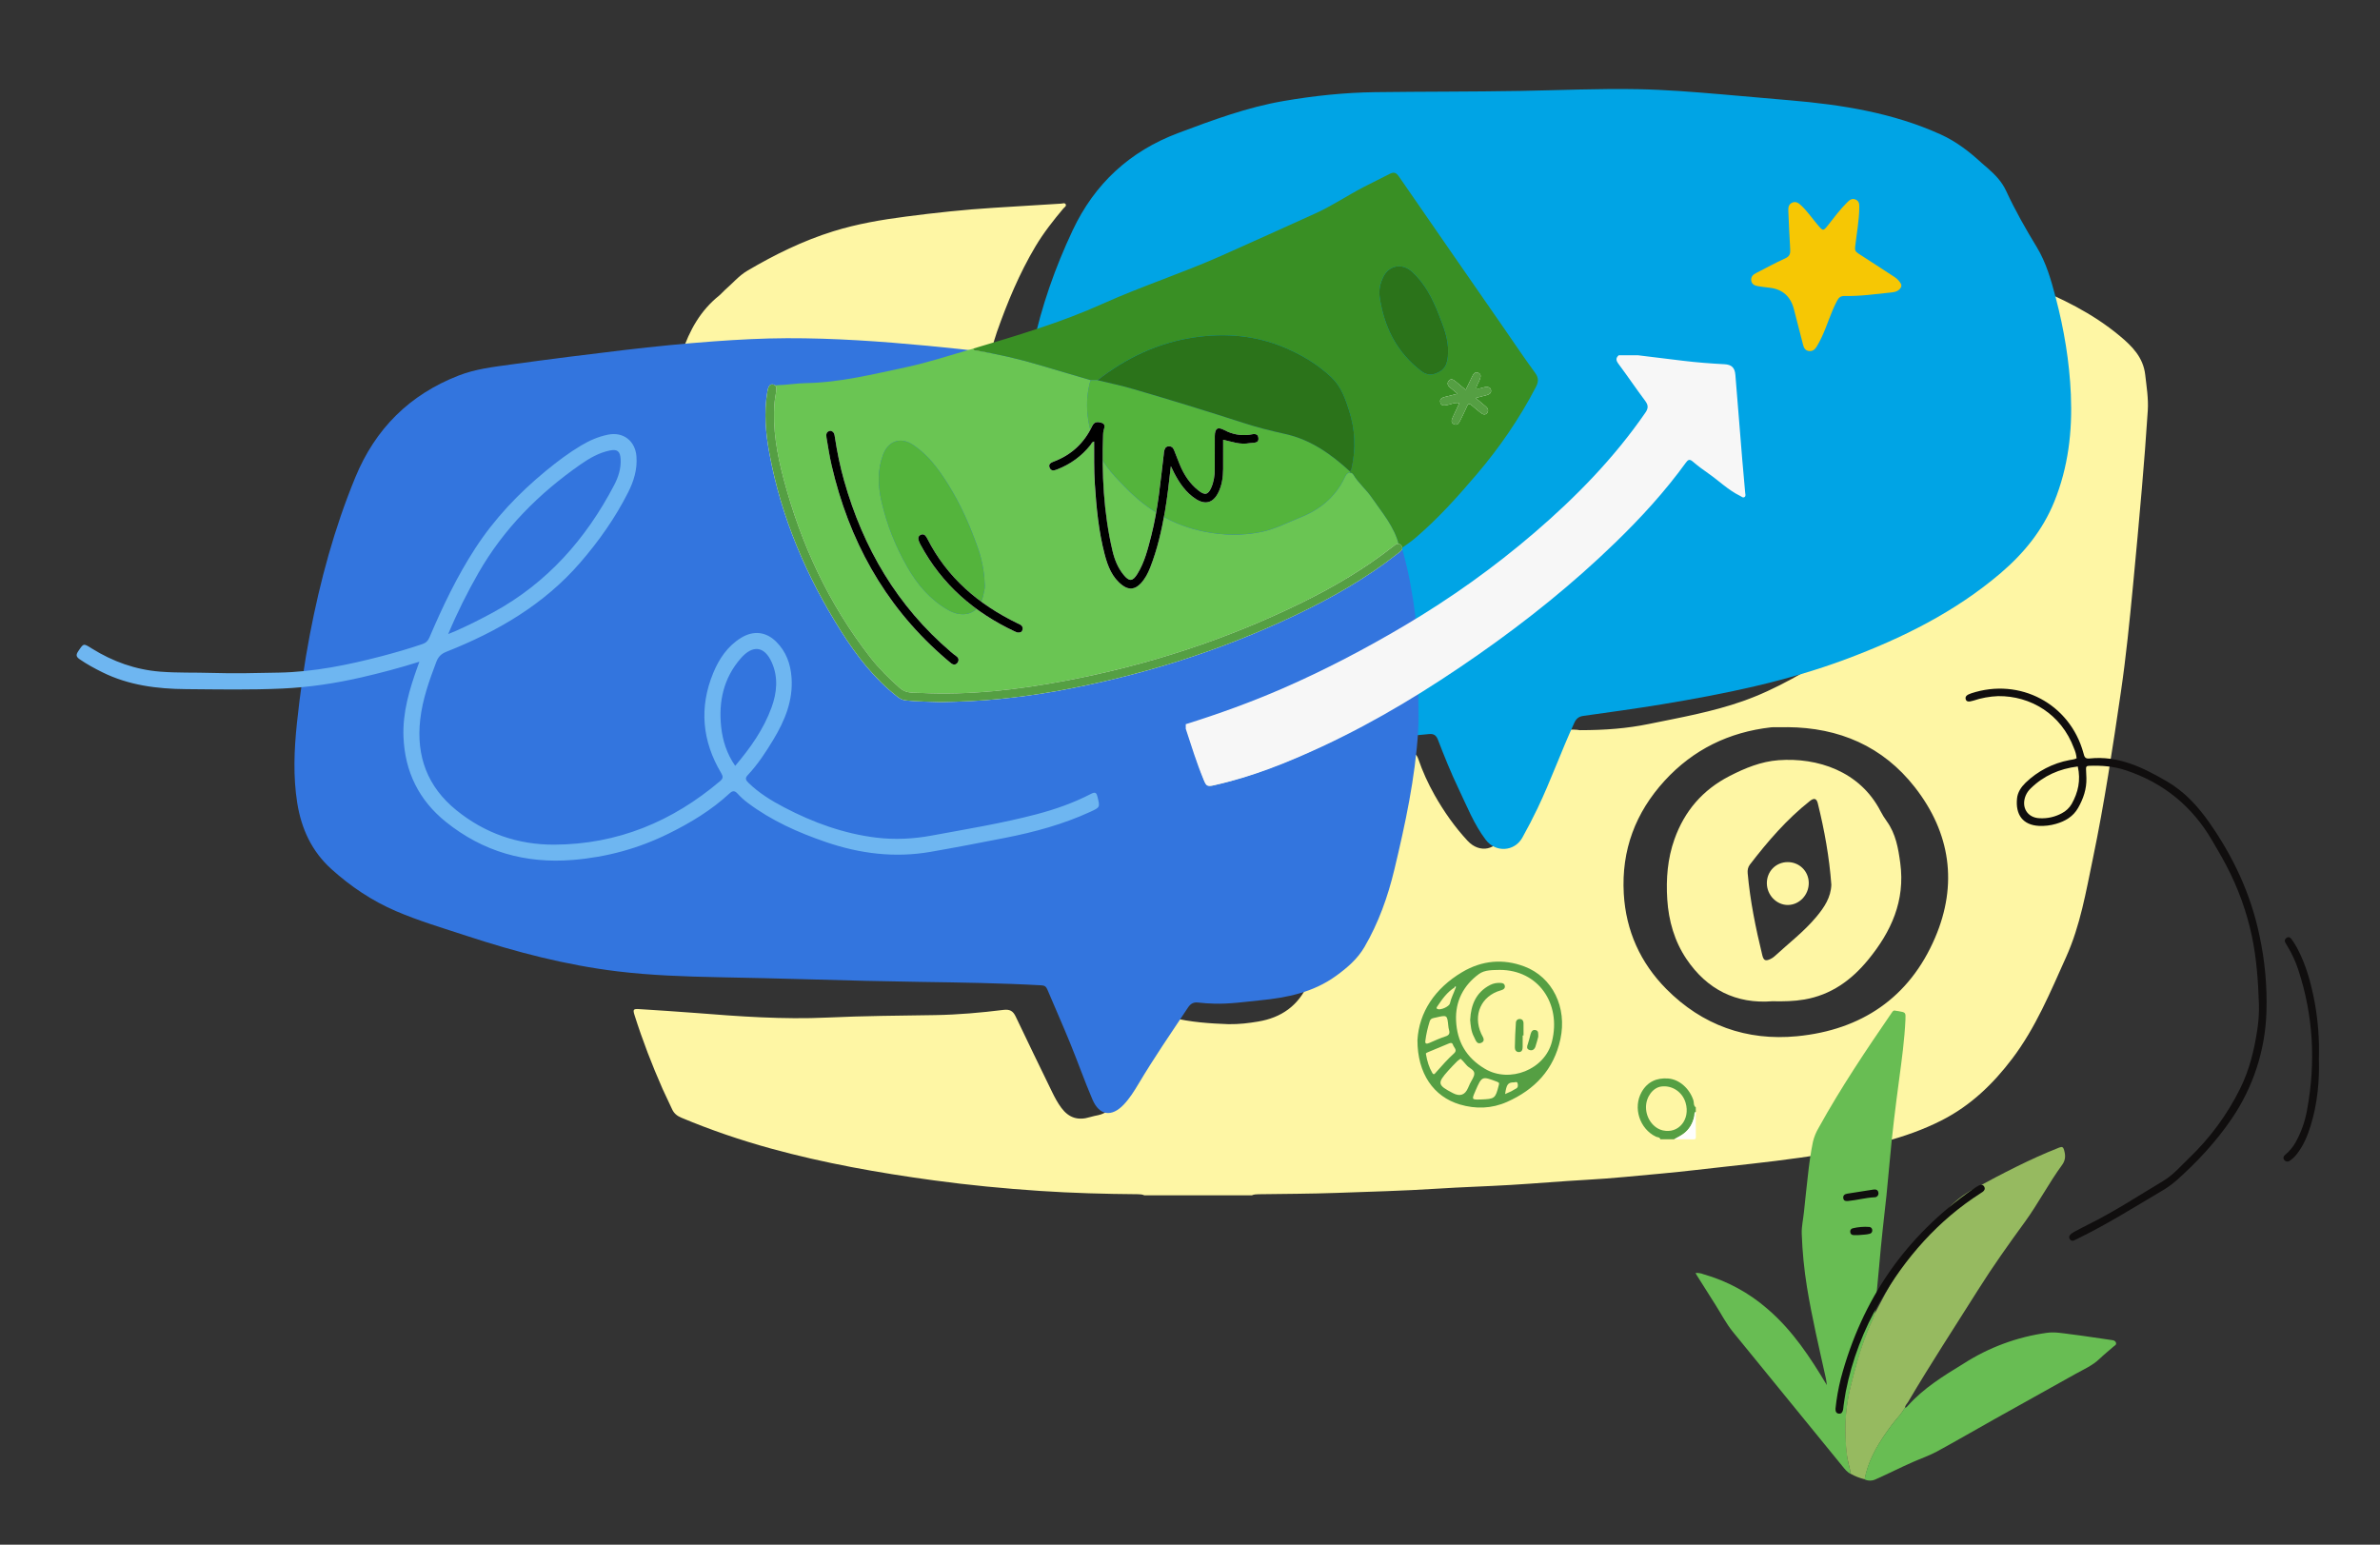 <svg width="1137" height="738" xmlns="http://www.w3.org/2000/svg">
<rect width="100%" height="100%" fill="#333333" stroke="none"/>
<g clip-path="url(#clip0_1_271)">
<path d="M598 571.09H546.73C545.71 570.62 544.63 570.56 543.53 570.55C527.91 570.43 512.3 570.01 496.71 568.97C479.76 567.83 462.86 566.22 446.03 563.92C419.81 560.35 393.8 555.74 368.25 548.71C353.68 544.7 339.43 539.84 325.5 533.99C323.45 533.13 321.96 531.93 321.05 529.88C319.61 526.64 317.97 523.49 316.54 520.25C311.47 508.77 306.97 497.07 303.17 485.1C302.25 482.21 302.54 481.92 305.51 482.12C314.39 482.71 323.27 483.24 332.14 483.94C353.14 485.61 374.13 487.13 395.25 486.15C412.39 485.35 429.57 485.23 446.73 484.97C457.65 484.8 468.5 483.83 479.31 482.5C482.39 482.12 483.95 482.95 485.24 485.69C490.95 497.76 496.84 509.75 502.66 521.78C503.93 524.4 505.31 526.96 507.05 529.3C510.61 534.08 515.02 535.47 520.72 533.71C522.02 533.31 523.36 533.06 524.69 532.77C528.65 531.92 531.1 529.51 532.01 525.59C532.4 523.91 532.72 522.22 533.5 520.65C535.72 516.23 537.07 511.52 538.16 506.72C539.03 502.9 538.54 499.45 535.39 496.8C532.43 494.31 529.11 494.15 525.69 495.75C524.47 496.32 523.62 496.19 522.97 495C519.77 489.16 515.56 484 511.66 478.64C510.42 476.94 510.72 475.99 512.56 475.07C515.07 473.81 515.95 471.61 515.39 468.9C514.8 466.03 512.54 464.43 510.04 464.82C503.94 465.78 501.06 462.41 498.84 457.67C498.65 457.26 498.39 456.88 498.15 456.5C494.54 450.68 489.65 449.5 483.84 453.16C480.14 455.49 476.42 456.47 472.38 454.04C471.76 453.67 471.03 453.47 470.42 453.08C464.58 449.38 455.61 452.87 455.57 460.62C455.57 462.42 454.66 462.61 453.07 462.37C450.29 461.94 447.47 461.52 444.68 461.57C433.6 461.78 422.53 462.28 411.46 462.48C398.11 462.72 384.75 462.47 371.4 461.97C369.92 461.92 368.48 461.84 367.39 460.64C365.41 458.47 362.79 457.89 360.02 457.58C338.38 455.13 317.24 450.19 296.14 445C294.2 444.52 293.29 443.48 292.96 441.5C289.31 419.35 286.14 397.14 286.01 374.63C286.01 373.17 286.01 371.72 285.45 370.34C285.45 364.34 285.45 358.34 285.45 352.34C285.63 351.36 285.97 350.38 285.96 349.41C285.93 337.04 286.95 324.73 288.19 312.43C290.26 291.86 293.82 271.56 299.01 251.55C306.33 223.36 316.49 196.09 325.78 168.53C329.44 157.69 334.63 148.38 343.56 141.22C344.55 140.43 345.33 139.39 346.3 138.56C349.88 135.49 352.96 131.74 357.04 129.34C370.07 121.66 383.59 115.01 398.09 110.5C409.42 106.98 421.05 104.99 432.78 103.47C446.74 101.65 460.74 100.14 474.8 99.27C485.49 98.61 496.19 97.94 506.88 97.29C507.66 97.24 508.71 96.77 509.13 97.63C509.55 98.49 508.49 99.02 508 99.61C503.13 105.39 498.48 111.33 494.61 117.83C486.96 130.7 481.23 144.48 476.28 158.54C472.28 169.92 471.07 181.93 470.39 193.93C470.12 198.68 473.82 202.54 478.17 202.88C482.81 203.25 486.83 200.12 487.75 195.37C488.06 193.77 488.33 192.14 488.42 190.51C489.55 169.27 497.83 150.32 507.27 131.77C513.36 119.8 522.52 110.16 531.55 100.41C534.66 97.05 538.12 95.64 542.5 95.52C561.11 95.01 579.72 94.08 598.33 93.94C627.41 93.72 656.5 93.31 685.57 94.43C696.92 94.87 708.27 94.83 719.62 95.37C738.76 96.27 757.9 97.17 777 98.69C793.03 99.97 809.05 101.35 825 103.35C843.57 105.68 862.05 108.65 880.46 112.11C910.62 117.77 940.38 124.81 969 136.12C984.62 142.3 999.61 149.62 1012.63 160.45C1018.58 165.4 1023.9 170.73 1024.84 179.06C1025.48 184.75 1026.43 190.44 1026.06 196.16C1025.27 208.58 1024.29 220.98 1023.23 233.38C1021.92 248.76 1020.5 264.14 1019.03 279.51C1017.39 296.6 1015.7 313.7 1013.2 330.69C1009.3 357.22 1005.34 383.75 999.87 410.01C996.54 426 993.85 442.13 987.04 457.26C979.5 474 972.54 490.94 961.33 505.75C952.15 517.89 941.44 528.18 927.82 535.14C910.01 544.24 890.68 548.17 871.18 551.38C856.02 553.88 840.76 555.58 825.5 557.25C815.02 558.39 804.56 559.69 794.07 560.65C782.04 561.74 770.03 563.01 757.96 563.67C745.9 564.33 733.87 565.4 721.81 566.11C710.03 566.81 698.22 567.15 686.44 567.91C670.49 568.94 654.51 569.34 638.54 569.92C626.1 570.37 613.65 570.37 601.2 570.56C600.1 570.58 599.02 570.63 598 571.1V571.09ZM853.91 347.43C851.64 347.43 849.37 347.43 847.1 347.43C846.74 347.43 846.37 347.46 846.01 347.5C825.99 349.78 808.91 358.09 795.28 372.96C781.32 388.2 774.54 406.17 775.73 426.98C776.75 444.74 783.69 460.02 796.05 472.5C813.17 489.8 834.47 497.41 858.53 495.07C889.22 492.08 912.19 476.68 924.46 447.98C935.36 422.5 931.84 397.92 914.77 376.09C899.48 356.54 878.61 347.59 853.91 347.41V347.43ZM754.82 348.85C766.98 348.85 777.36 348 787.64 345.9C802.77 342.81 817.97 340.13 832.62 334.97C848.89 329.24 863.45 320.34 877.96 311.34C890.52 303.55 901.13 293.59 909.76 281.52C918.5 269.29 925.84 256.23 932.76 242.92C934.63 239.31 936.39 235.55 936.19 231.28C936 227.27 932.57 223.44 928.59 222.76C925.11 222.17 920.74 224.41 919.49 227.86C915.8 238.11 910.07 247.29 904.66 256.64C897.17 269.56 888.37 281.37 876.47 290.59C866.52 298.3 855.49 304.34 844.47 310.27C831.52 317.24 817.58 321.67 803.14 324.54C787.29 327.69 771.57 331.65 755.2 331.09C752.71 331 750.53 330.85 749.18 328.36C748.66 327.4 747.63 326.86 746.63 326.38C741.57 323.98 734.27 326.91 731.24 332.57C729.61 335.62 729.68 338.64 731.29 341.69C733.16 345.22 736.44 346.63 740.01 347.67C745.43 349.25 751.07 348.1 754.83 348.87L754.82 348.85ZM586.87 489.31C592.06 489.38 596.56 488.81 601.04 488.06C612.13 486.2 620.23 480.53 624.93 470.02C627.74 463.73 629.41 457.17 630.81 450.5C635.15 429.75 637.56 408.72 640.07 387.7C640.46 384.46 641.23 381.25 641.56 378.01C642.03 373.5 639 369.26 634.9 368.32C630.22 367.25 625.99 369.6 624.42 374.33C623.74 376.39 623.3 378.55 623.01 380.7C620.51 399.15 618.76 417.71 615.36 436.03C613.9 443.89 612.58 451.77 610.05 459.4C607.77 466.28 603.36 470.09 596.06 470.77C586.68 471.65 577.38 471.36 568.12 469.63C566.29 469.29 564.92 468.62 563.99 466.94C562.84 464.86 561.03 463.54 558.71 462.93C554.83 461.9 550.57 463.86 548.1 467.81C545.55 471.89 545.88 476.65 548.86 480.23C551.7 483.64 555.56 485.08 559.68 486.11C568.81 488.4 578.14 488.98 586.87 489.31ZM723.51 360.92C723.51 360.56 723.51 360.19 723.51 359.83C723.46 354.3 720.12 350.39 715.28 350.15C710.17 349.9 706.57 353.39 705.94 359.07C705.47 363.31 704.88 367.54 704.33 371.77C704.21 372.65 704.41 373.97 703.49 374.19C702.3 374.47 702.17 372.96 701.58 372.23C701.3 371.88 701.13 371.44 700.92 371.04C697.24 363.94 693.83 356.76 692.26 348.79C691.11 342.9 687.03 340.23 681.15 340.75C676.89 341.13 672.71 341.97 668.57 343.07C662 344.8 655.79 347.85 648.88 348.32C647.85 348.39 646.8 348.96 645.85 349.48C642.12 351.52 640.35 355.41 641.27 359.36C642.16 363.14 645.71 365.91 649.85 366.06C652.41 366.16 654.93 365.99 657.4 365.23C662.61 363.62 667.84 362.09 673.02 360.39C675.33 359.63 676.64 359.93 677.53 362.51C679.59 368.53 682.22 374.32 685.36 379.87C689.81 387.73 694.97 395.09 701.11 401.7C706.95 407.99 715.26 406.14 718.16 398.09C719.18 395.24 719.58 392.27 719.96 389.3C721.16 379.85 722.83 370.45 723.52 360.93L723.51 360.92Z" fill="#FEF6A4"></path>
<path d="M846.81 478.35C829.31 479.77 815.43 472.67 805.67 458.17C799.99 449.74 797.16 439.99 796.5 429.69C795.88 419.88 796.63 410.27 799.93 400.98C804.73 387.46 813.43 377.35 826.28 370.75C833.71 366.94 841.32 363.8 849.72 363.19C868.18 361.85 888.47 368.35 898.38 387.53C899.25 389.22 900.27 390.85 901.38 392.39C905.69 398.37 906.86 405.26 907.82 412.36C910.23 430.3 903.53 445.05 892.52 458.49C884.48 468.3 874.77 475.32 862.02 477.52C857.07 478.37 852.08 478.47 846.82 478.36L846.81 478.35ZM874.89 422.72C873.93 409.55 871.59 396.6 868.42 383.79C867.84 381.45 866.64 381.11 864.66 382.67C853.6 391.4 844.5 401.98 835.97 413.08C835.05 414.28 834.78 415.7 834.92 417.21C836.1 430.46 838.76 443.44 841.9 456.34C842.53 458.91 843.43 459.29 845.8 458.18C846.53 457.84 847.23 457.37 847.82 456.83C854.55 450.62 861.88 445.06 867.79 437.96C871.52 433.48 874.65 428.79 874.89 422.71V422.72Z" fill="#FEF6A4"></path>
<path d="M864.1 421.78C864.16 427.49 859.69 432.27 854.21 432.36C848.79 432.45 844.12 427.68 844.08 422.01C844.04 416.35 848.35 411.93 853.96 411.88C859.57 411.83 864.04 416.19 864.1 421.77V421.78Z" fill="#FEF6A4"></path>
<path d="M485.01 231.4C485.45 208.27 488.9 186.87 493.44 165.6C497.56 146.3 504.06 127.81 512.46 110C522.95 87.74 539.74 72.25 562.83 63.57C579.26 57.39 595.69 51.29 613.09 48.28C627.62 45.77 642.19 44.22 656.97 44.03C680.05 43.73 703.14 43.84 726.22 43.44C745.02 43.12 763.82 42.25 782.63 42.61C795.7 42.86 808.74 43.91 821.77 45.01C832.9 45.95 844.02 46.97 855.14 47.92C879.88 50.03 904.19 53.85 927.08 64.21C934.6 67.61 940.9 72.51 946.87 78.01C947.8 78.87 948.79 79.68 949.75 80.51C953.25 83.57 956.38 86.84 958.4 91.21C962.67 100.45 967.7 109.31 973 118.01C977.54 125.47 979.89 133.83 982.08 142.18C986.06 157.33 988.63 172.68 989.31 188.39C990.08 206.08 988.08 223.18 981.4 239.66C975.87 253.31 966.86 264.35 955.8 273.79C933.92 292.45 908.59 304.95 881.85 314.94C853.34 325.59 823.7 331.58 793.81 336.52C781.35 338.58 768.84 340.27 756.33 342.04C754.18 342.35 753 343.38 752.11 345.31C745.89 358.76 740.95 372.75 734.56 386.13C732.28 390.89 729.85 395.57 727.29 400.16C723.5 406.95 714.5 407.41 709.83 401.29C704.15 393.83 700.79 385.14 696.79 376.79C693.14 369.16 689.98 361.32 686.95 353.43C686.12 351.26 684.9 350.47 682.65 350.71C671.18 351.93 659.65 352.26 648.13 352.76C638.4 353.18 628.68 352.65 618.98 352.21C606.9 351.66 594.94 350.01 583.09 347.48C560.76 342.71 541.36 332.36 524.4 317.23C511.59 305.79 500.92 292.69 493.56 277.08C488.54 266.42 485.76 255.18 485.62 243.37C485.57 238.91 484.71 234.5 485.02 231.36L485.01 231.4Z" fill="#00A4E5"></path>
<path d="M908.31 136.95C907.39 138.9 905.7 139.51 903.7 139.71C896.2 140.45 888.73 141.59 881.17 141.41C879.35 141.37 878.46 142.14 877.63 143.69C874.62 149.32 872.94 155.5 870.21 161.24C869.47 162.79 868.68 164.33 867.77 165.79C866.97 167.06 865.82 167.94 864.14 167.71C862.4 167.47 861.76 166.18 861.38 164.72C859.91 159.1 858.45 153.48 857.04 147.84C855.48 141.62 851.57 138.157 845.31 137.45C843.51 137.24 841.7 137.03 839.91 136.73C838.31 136.47 836.86 135.88 836.62 134C836.4 132.18 837.5 131.18 838.99 130.43C843.61 128.09 848.14 125.57 852.85 123.44C855.06 122.44 855.37 121.13 855.23 118.99C854.82 112.93 854.64 106.85 854.34 100.77C854.26 99.12 854.52 97.6 856.14 96.84C857.93 96 859.29 97.05 860.51 98.19C863.44 100.94 865.68 104.28 868.27 107.32C871.03 110.57 870.98 110.56 873.69 107.1C876.44 103.6 879.11 100.03 882.27 96.88C883.45 95.7 884.64 94.52 886.54 95.36C888.33 96.15 888.26 97.75 888.24 99.31C888.15 105.6 886.95 111.77 886.25 117.99C886.08 119.51 886.45 120.26 887.7 121.06C893.52 124.77 899.24 128.61 905.05 132.33C906.48 133.24 907.49 134.44 908.3 135.86V136.95H908.31Z" fill="#F6C704"></path>
<path d="M677.56 331.91C677.56 337.74 677.87 343.55 677.5 349.32C676.06 371.76 671.35 393.67 666.13 415.45C663.04 428.36 658.6 440.85 651.87 452.4C648.52 458.15 643.65 462.34 638.25 466.25C627.33 474.15 614.89 476.65 601.96 477.92C594.65 478.64 587.37 479.74 579.99 479.5C577.45 479.42 574.91 479.29 572.39 478.98C570.12 478.7 568.75 479.55 567.49 481.44C559.49 493.46 551.33 505.37 543.93 517.78C541.84 521.29 539.66 524.77 536.83 527.75C531.07 533.81 525.22 533.02 521.93 525.37C518.14 516.54 514.96 507.45 511.32 498.56C507.79 489.91 503.99 481.37 500.36 472.76C499.8 471.44 499.11 470.83 497.57 470.75C478.25 469.67 458.91 469.4 439.56 469.11C422.12 468.85 404.68 468.43 387.25 467.91C372.63 467.47 358.01 467.18 343.39 466.88C327.24 466.55 311.08 466.02 295.02 464.08C270.34 461.09 246.42 454.83 222.85 447.09C211.56 443.38 200.16 440.01 189.22 435.32C177.75 430.4 167.56 423.56 158.31 415.21C148.9 406.71 143.97 395.93 142.01 383.68C139.98 370.95 140.51 358.19 141.86 345.41C143.36 331.25 145.35 317.15 148.02 303.18C152.93 277.48 159.75 252.31 169.75 228.05C179.32 204.82 195.61 188.57 219.1 179.42C227.18 176.27 235.63 175.31 244.04 174.15C262.2 171.64 280.38 169.33 298.58 167.19C312.73 165.53 326.91 164.11 341.13 163.08C352.73 162.24 364.34 161.62 375.97 161.58C398.42 161.51 420.79 163.09 443.14 165.2C463.2 167.1 483.2 169.48 503.11 172.61C524.08 175.91 544.72 180.86 565.41 185.56C585.58 190.15 605.1 196.49 623.6 205.8C632.14 210.1 640.22 215.13 647.82 220.94C649.65 222.34 651.17 223.97 652.5 225.84C663.88 241.94 670.34 260 673.83 279.24C674.74 284.24 675.54 289.24 676.16 294.29C676.38 296.08 675.85 296.88 674.46 297.73C649.96 312.62 624.49 325.54 597.77 335.97C588.3 339.67 578.73 343.1 568.96 345.95C567.08 346.5 566.6 347.19 567.18 349.18C569.54 357.2 572.38 365.04 575.25 372.88C576.2 375.47 577.41 375.78 579.83 375.21C594.74 371.73 609.03 366.46 623.02 360.34C640.94 352.51 658.1 343.22 674.85 333.16C675.67 332.67 676.39 331.88 677.53 331.92L677.56 331.91Z" fill="#3375DE"></path>
<path d="M782.58 169.74C789.67 170.6 796.77 171.46 803.86 172.34C810.52 173.16 817.2 173.66 823.89 174.02C827.23 174.2 828.76 175.67 829.04 179.05C830.15 192.49 831.2 205.93 832.31 219.37C832.75 224.69 833.26 230 833.72 235.32C833.78 236.03 834.1 236.9 833.51 237.4C832.73 238.05 831.99 237.26 831.31 236.92C825.62 234.15 821.15 229.66 816.01 226.1C813.48 224.35 811 222.49 808.66 220.49C807.19 219.24 806.43 219.61 805.43 220.99C795.4 234.84 783.89 247.4 771.63 259.28C751.41 278.9 729.5 296.49 706.43 312.62C682.69 329.22 658.06 344.36 631.75 356.59C615.12 364.32 598.16 371.19 580.14 375.1C576.52 375.89 576.35 375.72 574.91 372.27C571.62 364.4 569.14 356.25 566.47 348.17V345.99C582.22 341.06 597.71 335.47 612.85 328.87C632.98 320.09 652.36 309.93 671.24 298.74C693.13 285.77 713.75 271.06 733.04 254.5C752.9 237.44 771.1 218.82 786.03 197.18C787.53 195.01 787.48 193.55 785.93 191.48C781.59 185.68 777.54 179.67 773.21 173.86C772.01 172.25 771.79 171.08 773.31 169.74C776.39 169.74 779.48 169.74 782.56 169.74H782.58Z" fill="#F7F7F7"></path>
<path d="M669.54 261.96C652.82 273.97 634.86 283.84 616.16 292.35C579.42 309.05 540.92 322.55 501 328.5C485.3 330.84 469.82 331.47 454.05 333.42C446.82 334.31 439.6 334.66 432.38 333.27C431.16 333.04 430.55 332.16 429.79 331.42C416.15 318.21 405.57 302.74 396.48 286.19C387.55 269.94 379.48 253.3 374.74 235.27C370.69 219.87 368.3 204.22 367.83 188.28C367.75 185.57 368.23 184.09 371.4 184.02C375.93 183.92 380.44 183.12 384.96 183.04C401.25 182.75 416.94 178.82 432.73 175.47C443.65 173.15 454.23 169.58 464.96 166.56C465.08 167.4 465.71 167.4 466.37 167.5C476.83 169.15 487.11 171.55 497.25 174.6C505.2 176.99 513.18 179.3 521.14 181.64C520.95 182.14 520.7 182.64 520.57 183.16C517.78 194.67 519.91 205.57 524.7 216.13C527.84 223.03 533.07 228.28 538.32 233.58C548.65 244.01 560.8 251.08 575.26 253.99C584.31 255.81 593.38 256 602.45 254.18C608.98 252.88 614.86 249.77 620.98 247.33C630.32 243.62 637.71 237.76 642.22 228.57C642.77 227.45 643.25 225.95 644.93 225.8C645.6 225.86 646.21 226.15 646.54 226.7C648.93 230.78 652.67 233.78 655.32 237.66C660.29 244.94 666.25 251.66 668.39 260.56C668.55 261.22 668.97 261.67 669.57 261.97L669.54 261.96ZM470.46 279.72C470.21 272.64 468.96 266.8 466.96 261.18C463.27 250.84 458.85 240.81 453 231.48C448.46 224.24 443.47 217.36 436.2 212.53C430.26 208.59 424.31 210.62 421.85 217.29C419.12 224.68 419.44 232.19 421.15 239.66C423.67 250.66 427.82 261.05 433.43 270.87C438.23 279.27 444.31 286.4 452.76 291.33C459.35 295.17 467.39 294.18 469.57 285.09C470.07 283.01 470.59 280.86 470.47 279.72H470.46Z" fill="#6AC553"></path>
<path d="M669.54 261.96C668.94 261.66 668.52 261.21 668.36 260.55C666.22 251.65 660.27 244.93 655.29 237.65C652.64 233.77 648.91 230.77 646.51 226.69C646.19 226.14 645.57 225.85 644.9 225.79C644.9 225.61 644.9 225.42 644.9 225.24C645.6 224.67 645.68 223.79 645.85 223.04C647.8 214.02 647.33 205.1 644.55 196.3C642.68 190.4 640.62 184.56 635.97 180.18C629.72 174.29 622.51 169.92 614.62 166.46C600.48 160.25 585.72 159 570.76 161.15C553.5 163.63 538.1 170.88 524.37 181.64H521.11C513.15 179.29 505.17 176.98 497.22 174.59C487.08 171.55 476.8 169.15 466.34 167.49C465.68 167.39 465.06 167.38 464.93 166.55C485.88 160.32 506.87 154.1 526.83 145.11C545.36 136.77 564.72 130.53 583.27 122.28C598.26 115.62 613.2 108.83 628.15 102.08C636.19 98.45 643.51 93.52 651.3 89.44C655.47 87.25 659.75 85.25 663.92 83.07C665.91 82.03 667.02 82.46 668.32 84.35C684.8 108.27 701.38 132.12 717.92 155.98C723.04 163.36 728.03 170.84 733.34 178.09C735.14 180.54 735.04 182.42 733.72 184.95C725.93 199.92 716.45 213.71 705.53 226.55C696.28 237.42 686.76 248.03 675.85 257.28C673.85 258.98 671.62 260.4 669.5 261.95L669.54 261.96ZM691.78 168.21C692.01 161.87 689.62 156.15 687.41 150.42C684.45 142.76 680.8 135.52 674.6 129.85C669.9 125.56 663.57 126.66 660.8 132.36C659.34 135.36 658.63 138.58 659.11 141.87C661.18 156.24 667.3 168.39 679.04 177.34C681.02 178.85 683.17 179.39 685.68 178.52C690.06 177 691.78 174.23 691.78 168.21Z" fill="#398F24"></path>
<path d="M521.13 181.62C522.22 181.62 523.3 181.62 524.39 181.62C530 182.99 535.67 184.16 541.21 185.78C558.94 190.94 576.58 196.39 594.14 202.06C600.68 204.18 607.35 205.83 614.07 207.33C626.23 210.04 635.96 216.98 644.93 225.21C644.93 225.39 644.93 225.58 644.93 225.76C643.25 225.91 642.77 227.41 642.22 228.53C637.71 237.72 630.32 243.58 620.98 247.29C614.86 249.72 608.98 252.83 602.45 254.14C593.38 255.95 584.31 255.77 575.26 253.95C560.8 251.04 548.65 243.98 538.32 233.54C533.08 228.25 527.84 222.99 524.7 216.09C519.9 205.54 517.77 194.63 520.57 183.12C520.7 182.6 520.94 182.11 521.14 181.6L521.13 181.62Z" fill="#54B43C"></path>
<path d="M470.46 279.72C470.58 280.86 470.06 283.01 469.56 285.09C467.38 294.18 459.35 295.17 452.75 291.33C444.3 286.41 438.22 279.28 433.42 270.87C427.81 261.05 423.66 250.66 421.14 239.66C419.43 232.19 419.11 224.68 421.84 217.29C424.3 210.62 430.26 208.59 436.19 212.53C443.46 217.35 448.45 224.23 452.99 231.48C458.84 240.81 463.26 250.84 466.95 261.18C468.96 266.8 470.21 272.64 470.45 279.72H470.46Z" fill="#54B43C"></path>
<path d="M644.92 225.23C635.95 217 626.22 210.06 614.06 207.35C607.35 205.85 600.68 204.2 594.13 202.08C576.56 196.4 558.92 190.96 541.2 185.8C535.66 184.19 529.99 183.02 524.38 181.64C538.11 170.88 553.51 163.63 570.77 161.15C585.74 159 600.5 160.26 614.63 166.46C622.52 169.92 629.73 174.29 635.98 180.18C640.63 184.56 642.69 190.39 644.56 196.3C647.35 205.1 647.81 214.02 645.86 223.04C645.7 223.79 645.61 224.67 644.91 225.24L644.92 225.23Z" fill="#2B731A"></path>
<path d="M691.78 168.21C691.78 174.23 690.06 177 685.68 178.52C683.17 179.39 681.02 178.85 679.04 177.34C667.29 168.39 661.18 156.24 659.11 141.87C658.64 138.58 659.35 135.36 660.8 132.36C663.57 126.66 669.9 125.56 674.6 129.85C680.8 135.52 684.45 142.76 687.41 150.42C689.62 156.15 692.01 161.87 691.78 168.21Z" fill="#2B731A"></path>
<path d="M449.76 335.44C459.36 335.22 468.34 334.87 477.29 333.97C486.24 333.06 495.15 331.89 504.01 330.32C543.84 323.24 582.17 311.35 618.73 293.98C636.14 285.71 652.85 276.21 668.04 264.23C669.18 263.33 670.69 262.33 669.47 260.7C668.16 258.94 666.74 260.13 665.5 261.1C652.02 271.68 637.33 280.34 622 287.88C586.17 305.5 548.53 317.76 509.31 325.18C486.32 329.53 463.18 332.23 439.72 331.06C436.38 330.89 432.94 331.4 429.94 328.76C424.73 324.18 419.84 319.32 415.6 313.86C395.84 288.43 382.59 259.82 374.36 228.81C371.21 216.93 369.02 204.88 370.01 192.48C370.17 190.41 370.67 188.36 370.88 186.29C370.99 185.18 370.78 184.02 369.42 183.71C368.07 183.4 367.41 184.27 367.01 185.38C366.8 185.97 366.69 186.6 366.58 187.23C364.89 197.14 365.78 206.99 367.59 216.75C373.25 247.28 385.2 275.33 401.74 301.47C409.24 313.33 417.76 324.41 429.01 333.09C430.21 334.01 431.42 334.5 432.95 334.66C438.74 335.26 444.56 335.22 449.75 335.45L449.76 335.44ZM584.34 210.09C586.5 210.61 588.5 211.15 590.52 211.57C592.67 212.01 594.85 212.09 597.02 211.7C598.76 211.39 601.52 212 601.14 209.12C600.79 206.48 598.21 207.56 596.61 207.73C592.49 208.16 588.66 207.45 585.04 205.54C581.73 203.78 580.36 204.53 580.32 208.33C580.27 213.6 580.32 218.87 580.3 224.14C580.29 227.16 579.86 230.12 578.65 232.91C577.16 236.35 575.64 236.76 572.63 234.42C568.44 231.16 565.62 226.86 563.61 222C562.64 219.66 561.77 217.27 560.82 214.92C560.32 213.7 559.44 213.06 558.04 213.25C556.65 213.43 556.4 214.53 556.1 215.57C555.98 216 556.01 216.47 555.95 216.92C554.36 229.98 553.27 243.13 549.97 255.92C548.35 262.23 546.83 268.62 543.31 274.23C541.05 277.85 539.41 277.92 536.71 274.58C533.97 271.2 532.4 267.22 531.43 263.05C527.16 244.79 526.27 226.24 526.97 207.57C527 206.85 527.05 206.1 527.27 205.42C527.71 204.02 528.05 202.55 526.29 202.01C524.56 201.48 522.84 201.25 521.74 203.56C517.92 211.62 511.84 217.33 503.44 220.49C502.11 220.99 500.71 221.67 501.41 223.41C502.15 225.26 503.69 224.78 505.11 224.22C511.42 221.74 516.72 217.91 520.95 212.59C521.41 212.01 521.59 211.09 522.68 210.94C522.74 217.71 522.58 224.41 523.01 231.11C523.75 242.45 524.82 253.75 527.69 264.77C529.16 270.41 531.24 275.91 536.17 279.61C539.31 281.97 542.2 281.62 544.9 278.77C547 276.56 548.37 273.9 549.47 271.1C552.84 262.54 554.87 253.63 556.46 244.59C557.7 237.57 558.42 230.47 559.33 222.71C560.04 224.17 560.44 225.04 560.88 225.89C563.42 230.78 566.48 235.27 571.19 238.34C575.75 241.32 579.5 240.28 581.95 235.42C583.75 231.86 584.28 227.99 584.31 224.06C584.35 219.44 584.32 214.82 584.32 210.08L584.34 210.09ZM396.7 205.81C394.76 206.11 394.57 207.51 394.84 209.06C395.62 213.53 396.29 218.02 397.31 222.44C405.55 257.85 422.18 288.43 449.57 312.77C451.13 314.16 452.7 315.54 454.32 316.85C455.39 317.72 456.64 317.74 457.44 316.61C458.17 315.58 458.1 314.4 456.89 313.53C456 312.9 455.15 312.21 454.33 311.51C428.64 289.63 412.38 261.87 403.26 229.66C401.33 222.85 399.92 215.92 398.86 208.91C398.66 207.57 398.48 206.14 396.7 205.8V205.81ZM485.93 302.16C487.08 302.28 487.98 302.18 488.39 301.15C488.81 300.1 488.55 299.17 487.59 298.54C487.14 298.24 486.62 298.06 486.13 297.82C467.52 288.79 452.43 276.01 442.96 257.25C442.84 257.01 442.69 256.78 442.55 256.54C441.9 255.46 440.97 254.97 439.8 255.54C438.62 256.12 438.52 257.21 438.92 258.35C439.16 259.03 439.47 259.69 439.81 260.33C450.05 279.31 465.49 292.65 484.85 301.71C485.26 301.9 485.68 302.05 485.93 302.15V302.16ZM704.96 190.15C707.16 189.57 708.8 189.16 710.43 188.71C711.57 188.39 712.52 187.71 712.3 186.42C712.05 184.94 710.86 184.81 709.55 184.92C708.14 185.05 706.83 186.01 705.29 185.47C705.41 183.93 706.39 182.78 706.88 181.44C707.31 180.24 707.83 178.84 706.24 178.13C704.68 177.44 703.92 178.67 703.33 179.84C702.29 181.89 701.31 183.97 700.22 186.24C698.4 184.73 696.87 183.47 695.34 182.19C694.27 181.29 693.04 180.69 692.03 182.04C691.09 183.3 691.8 184.42 692.93 185.3C693.98 186.12 694.99 187 696.33 188.12C694.09 188.68 692.27 189.11 690.45 189.59C689.08 189.95 687.63 190.46 688.08 192.27C688.54 194.12 690.08 193.73 691.44 193.48C693.25 193.15 694.96 192.2 697.19 192.56C696.07 194.96 695.04 197.17 694.02 199.38C693.46 200.6 693.03 201.94 694.58 202.67C696.12 203.4 696.91 202.25 697.5 201.04C698.62 198.76 699.79 196.5 700.8 194.17C701.44 192.68 702.09 192.76 703.15 193.71C704.5 194.92 705.93 196.05 707.35 197.18C708.35 197.97 709.51 198.49 710.46 197.28C711.36 196.13 710.78 195.04 709.79 194.19C708.35 192.95 706.88 191.75 704.96 190.14V190.15Z" fill="#FEFEFE"></path>
<path d="M793.22 544.31C792.92 543.2 791.82 543.41 791.09 543.06C783.32 539.34 780.03 529.26 784.24 521.76C787.02 516.82 791.45 514.85 796.95 515.27C802.28 515.67 807.16 520.07 808.98 525.68C809.34 526.8 808.93 528.21 810.13 529.04V531.22C809.25 531.61 809.59 532.45 809.45 533.11C808.73 536.69 807.05 539.7 804.05 541.83C802.71 542.78 801.2 543.49 799.77 544.31H793.23H793.22ZM786.34 529.02C786.36 534.26 789.81 539 794.39 540.06C801.89 541.8 807.62 534.83 805.26 526.84C803.73 521.65 798.81 518.39 793.6 519.1C789.6 519.65 786.32 524.13 786.34 529.01V529.02Z" fill="#559F43"></path>
<path d="M799.77 544.31C801.2 543.49 802.72 542.78 804.05 541.83C807.05 539.7 808.74 536.69 809.45 533.11C809.58 532.45 809.25 531.62 810.13 531.22C810.13 535.13 810.07 539.04 810.17 542.94C810.2 544.12 809.95 544.38 808.77 544.34C805.77 544.23 802.77 544.3 799.77 544.3V544.31Z" fill="#FEFEFE"></path>
<path d="M200.33 316.15C190.82 319.14 181.72 321.54 172.55 323.65C160.15 326.5 147.64 328.37 134.91 328.96C119.56 329.67 104.2 329.36 88.85 329.24C75.06 329.13 61.51 327.42 48.92 321.19C45.17 319.34 41.51 317.35 38.06 314.97C36.52 313.9 36.13 313 37.3 311.25C39.99 307.23 39.81 307.29 43.89 309.84C53.9 316.07 64.69 319.95 76.56 320.89C84.82 321.54 93.08 321.24 101.34 321.5C111.97 321.84 122.59 321.55 133.21 321.35C150 321.03 166.33 317.68 182.51 313.45C189 311.75 195.44 309.87 201.8 307.71C203.49 307.14 204.46 306.19 205.16 304.54C211.44 289.83 218.29 275.42 227.04 261.97C236.29 247.74 247.81 235.62 260.87 224.89C266.21 220.51 271.72 216.35 277.66 212.81C281.66 210.42 285.88 208.59 290.48 207.66C297.73 206.19 303.47 210.61 304.05 218.03C304.54 224.24 302.77 229.92 300.04 235.31C293.9 247.44 286.13 258.46 277.23 268.75C259.83 288.87 237.62 301.73 213.28 311.37C210.77 312.36 209.37 313.77 208.42 316.28C205.04 325.2 201.86 334.12 200.76 343.7C198.74 361.33 204.26 375.97 218.07 387.13C231.67 398.13 247.42 403.64 264.92 403.54C295.07 403.37 321.19 392.53 344.02 373.17C345.5 371.92 345.52 371.01 344.52 369.33C335.44 354.07 333.94 338.04 340.7 321.6C343.47 314.86 347.51 308.75 354 304.75C359.9 301.11 365.95 301.74 370.85 306.62C375.59 311.34 377.69 317.22 378.15 323.76C378.92 334.67 374.97 344.22 369.49 353.31C365.87 359.3 362.06 365.17 357.24 370.29C355.86 371.75 356.23 372.69 357.47 373.9C362.52 378.86 368.49 382.52 374.68 385.76C388.52 393.01 403.1 398.3 418.65 400.19C427.4 401.25 436.27 400.83 444.98 399.22C461.74 396.12 478.57 393.39 495.07 389.05C504.13 386.67 512.94 383.57 521.27 379.25C523.31 378.19 523.87 378.82 524.33 380.75C525.51 385.67 525.58 385.69 520.91 387.84C507.89 393.83 494.17 397.55 480.16 400.3C468.33 402.62 456.5 404.9 444.62 406.97C427.46 409.96 410.88 407.89 394.53 402.29C381.22 397.73 368.52 392.06 357.22 383.57C355.48 382.27 353.83 380.8 352.38 379.19C351.03 377.69 350 377.68 348.56 379.02C339.89 387.07 329.88 393.1 319.34 398.3C304.95 405.4 289.81 409.52 273.74 410.84C251 412.71 230.73 406.9 213.01 392.67C200.13 382.32 193.42 368.67 192.76 352.11C192.29 340.34 195.61 329.34 199.52 318.45C199.73 317.86 199.95 317.28 200.34 316.18L200.33 316.15ZM214.11 302.93C215.6 302.32 216.67 301.91 217.71 301.45C223.85 298.73 229.84 295.72 235.74 292.5C261.44 278.44 279.91 257.51 293.36 231.85C295.39 227.98 296.75 223.85 296.49 219.33C296.27 215.58 294.91 214.48 291.27 215.24C286.09 216.32 281.62 218.9 277.36 221.87C257.46 235.76 240.66 252.56 228.53 273.79C223.23 283.07 218.45 292.59 214.11 302.95V302.93ZM351.23 365.88C358.47 357.35 364.81 348.41 368.6 337.98C371.16 330.93 371.87 323.6 368.71 316.49C365.2 308.62 359.59 307.99 353.9 314.51C345.65 323.97 343.24 335.13 344.52 347.23C345.22 353.84 347.22 360.14 351.23 365.89V365.88Z" fill="#6EB6F1"></path>
<path d="M449.76 335.44C444.57 335.22 438.76 335.25 432.96 334.65C431.43 334.49 430.22 334 429.02 333.08C417.77 324.4 409.25 313.33 401.75 301.46C385.21 275.32 373.26 247.27 367.6 216.74C365.79 206.98 364.89 197.13 366.59 187.22C366.7 186.6 366.81 185.97 367.02 185.37C367.41 184.26 368.08 183.39 369.43 183.7C370.79 184.01 371 185.18 370.89 186.28C370.68 188.35 370.19 190.4 370.02 192.47C369.04 204.87 371.22 216.92 374.37 228.8C382.59 259.81 395.85 288.42 415.61 313.85C419.85 319.31 424.74 324.17 429.95 328.75C432.95 331.39 436.38 330.88 439.73 331.05C463.18 332.22 486.33 329.52 509.32 325.17C548.54 317.75 586.17 305.48 622.01 287.87C637.34 280.33 652.03 271.67 665.51 261.09C666.74 260.12 668.16 258.92 669.48 260.69C670.7 262.32 669.19 263.32 668.05 264.22C652.86 276.2 636.16 285.69 618.74 293.97C582.17 311.34 543.85 323.23 504.02 330.31C495.17 331.88 486.25 333.06 477.3 333.96C468.35 334.87 459.37 335.22 449.77 335.43L449.76 335.44Z" fill="#559F43"></path>
<path d="M677.16 496.91C677.93 483.7 685.38 472.23 698.56 464.42C707.98 458.83 718.11 457.91 728.29 461.76C741.75 466.86 748.73 481.34 745.45 496.47C742.3 510.99 733.26 520.56 719.92 526.46C712.56 529.72 704.97 529.91 697.4 527.67C684.87 523.96 677.13 512.87 677.16 496.9V496.91ZM694.99 471.71C691.35 473.95 688.98 477.35 686.67 480.79C686.39 481.21 685.95 481.7 686.75 482.08C688.17 482.75 692.33 480.92 692.67 479.38C693.24 476.81 694.52 474.51 695.36 472.04C695.41 471.83 695.56 471.49 695.49 471.44C695.22 471.24 695.08 471.47 694.99 471.72V471.71ZM716.46 463.38C713.23 463.49 709.36 463.26 706.5 465.37C699.12 470.8 695.2 478.39 695.61 487.59C696.05 497.6 700.42 505.33 709.45 510.67C721.21 517.62 738.07 511.07 741.43 497.57C745.97 479.34 734.76 463.37 716.47 463.38H716.46ZM697.76 505.83C697.18 506.25 696.62 506.55 696.2 506.98C694.73 508.46 693.27 509.94 691.88 511.5C686.51 517.52 686.71 518.41 694.12 522.26C697.48 524 699.883 523.17 701.33 519.77C701.61 519.1 701.92 518.45 702.22 517.79C702.97 516.15 704.34 514.5 704.32 512.87C704.29 510.97 701.78 510.33 700.61 508.87C700.04 508.17 699.43 507.5 698.82 506.83C698.53 506.51 698.19 506.23 697.77 505.83H697.76ZM681.19 503.47C681.82 507.14 682.72 509.97 684.24 512.57C684.99 513.86 685.56 512.84 686.05 512.29C688.81 509.18 691.55 506.04 694.65 503.25C696.42 501.65 694.55 500.49 694.15 499.2C693.69 497.75 692.58 498.37 691.69 498.73C688.68 499.96 685.69 501.22 682.69 502.48C681.93 502.8 681.11 503.07 681.2 503.47H681.19ZM680.91 497.43C680.8 498.54 681.34 498.95 682.84 498.28C685.41 497.14 687.98 496 690.64 495.12C692.36 494.55 692.68 493.63 692.25 492.09C692.08 491.48 691.97 490.85 691.91 490.22C691.37 484.87 691.37 484.86 685.99 486.13C684.82 486.41 683.51 486.36 683 487.99C682.08 490.94 681.34 493.92 680.91 497.43ZM707.46 525.29C714.1 525.06 714.41 524.79 715.98 518.6C716.2 517.73 716.44 517.29 715.26 516.84C707.97 514.09 707.99 514.05 704.88 521.1C704.84 521.18 704.82 521.27 704.79 521.35C703.02 525.38 703.06 525.44 707.46 525.28V525.29ZM719.03 522.7C720.22 522.17 721.13 521.8 722.01 521.37C722.73 521.01 723.39 520.49 724.12 520.16C725.33 519.6 725.22 518.56 725.02 517.62C724.79 516.57 723.82 517.1 723.2 517.11C720.4 517.14 719.71 518.04 719.03 522.72V522.7Z" fill="#559F43"></path>
<path d="M584.34 210.09C584.34 214.83 584.37 219.45 584.33 224.07C584.29 228.01 583.77 231.87 581.97 235.43C579.52 240.28 575.76 241.32 571.21 238.35C566.51 235.28 563.44 230.79 560.9 225.9C560.46 225.05 560.06 224.18 559.35 222.72C558.44 230.48 557.71 237.57 556.48 244.6C554.89 253.63 552.86 262.55 549.49 271.11C548.39 273.91 547.02 276.58 544.92 278.78C542.22 281.63 539.33 281.98 536.19 279.62C531.26 275.92 529.18 270.42 527.71 264.78C524.84 253.76 523.77 242.46 523.03 231.12C522.59 224.42 522.75 217.72 522.7 210.95C521.62 211.1 521.43 212.02 520.97 212.6C516.74 217.92 511.44 221.75 505.13 224.23C503.7 224.79 502.17 225.27 501.43 223.42C500.73 221.68 502.13 221 503.46 220.5C511.86 217.33 517.94 211.63 521.76 203.57C522.85 201.26 524.57 201.49 526.31 202.02C528.07 202.56 527.73 204.03 527.29 205.43C527.07 206.11 527.02 206.86 526.99 207.58C526.29 226.25 527.19 244.8 531.45 263.06C532.42 267.23 533.99 271.22 536.73 274.59C539.44 277.93 541.07 277.86 543.33 274.24C546.84 268.62 548.36 262.24 549.99 255.93C553.28 243.13 554.38 229.99 555.97 216.93C556.02 216.48 556 216.01 556.12 215.58C556.42 214.53 556.67 213.44 558.06 213.26C559.45 213.08 560.34 213.71 560.84 214.93C561.8 217.28 562.66 219.66 563.63 222.01C565.64 226.86 568.46 231.17 572.65 234.43C575.66 236.77 577.18 236.35 578.67 232.92C579.88 230.13 580.31 227.17 580.32 224.15C580.34 218.88 580.29 213.61 580.34 208.34C580.38 204.54 581.75 203.79 585.06 205.55C588.68 207.47 592.52 208.17 596.63 207.74C598.23 207.57 600.81 206.49 601.16 209.13C601.55 212.01 598.78 211.4 597.04 211.71C594.87 212.1 592.69 212.02 590.54 211.58C588.52 211.16 586.52 210.62 584.36 210.1L584.34 210.09Z" fill="black"></path>
<path d="M396.7 205.8C398.49 206.14 398.66 207.57 398.86 208.91C399.92 215.91 401.32 222.84 403.26 229.66C412.39 261.87 428.65 289.63 454.33 311.51C455.16 312.22 456.01 312.9 456.89 313.53C458.11 314.4 458.17 315.58 457.44 316.61C456.64 317.74 455.38 317.72 454.32 316.85C452.7 315.53 451.13 314.15 449.57 312.77C422.18 288.43 405.54 257.85 397.31 222.44C396.28 218.03 395.62 213.53 394.84 209.06C394.57 207.51 394.76 206.11 396.7 205.81V205.8Z" fill="black"></path>
<path d="M485.93 302.15C485.68 302.05 485.26 301.9 484.85 301.71C465.49 292.64 450.06 279.31 439.81 260.33C439.47 259.69 439.16 259.03 438.92 258.35C438.51 257.21 438.62 256.12 439.8 255.54C440.97 254.97 441.9 255.46 442.55 256.54C442.69 256.77 442.84 257 442.96 257.25C452.43 276 467.52 288.79 486.13 297.82C486.62 298.06 487.14 298.24 487.59 298.54C488.55 299.18 488.81 300.1 488.39 301.15C487.98 302.18 487.08 302.29 485.93 302.16V302.15Z" fill="black"></path>
<path d="M704.96 190.14C706.88 191.75 708.35 192.95 709.79 194.19C710.78 195.04 711.36 196.13 710.46 197.28C709.51 198.49 708.34 197.98 707.35 197.18C705.93 196.05 704.5 194.92 703.15 193.71C702.09 192.76 701.44 192.67 700.8 194.17C699.8 196.5 698.62 198.76 697.5 201.04C696.91 202.25 696.12 203.4 694.58 202.67C693.03 201.93 693.46 200.6 694.02 199.38C695.04 197.17 696.07 194.97 697.19 192.56C694.96 192.21 693.24 193.15 691.44 193.48C690.08 193.73 688.53 194.12 688.08 192.27C687.63 190.46 689.08 189.95 690.45 189.59C692.26 189.11 694.09 188.68 696.33 188.12C694.99 187.01 693.98 186.13 692.93 185.3C691.8 184.42 691.1 183.3 692.03 182.04C693.04 180.69 694.26 181.29 695.34 182.19C696.87 183.46 698.4 184.73 700.22 186.24C701.32 183.97 702.3 181.89 703.33 179.84C703.92 178.67 704.67 177.44 706.24 178.13C707.83 178.84 707.31 180.23 706.88 181.44C706.4 182.78 705.41 183.94 705.29 185.47C706.83 186.01 708.14 185.04 709.55 184.92C710.86 184.8 712.05 184.94 712.3 186.42C712.52 187.71 711.57 188.39 710.43 188.71C708.8 189.17 707.16 189.58 704.96 190.15V190.14Z" fill="#559F43"></path>
<path d="M694.98 471.71C695.07 471.46 695.21 471.24 695.48 471.43C695.55 471.48 695.4 471.82 695.35 472.03C695.22 471.94 695.09 471.83 694.98 471.71Z" fill="#FEFEFE"></path>
<path d="M702.36 487.09C702.73 480.01 705.17 474.07 711.87 470.59C713.53 469.73 715.29 469.47 717.14 469.62C718.05 469.7 718.75 470.05 718.9 470.99C719.07 472.07 718.45 472.68 717.47 472.99C717.3 473.04 717.13 473.12 716.95 473.16C707.64 475.79 703.55 484.86 707.62 493.85C708.29 495.34 709.92 497.23 707.62 498.24C705.45 499.19 704.91 496.74 704.14 495.3C702.78 492.76 702.57 489.94 702.33 487.09H702.36Z" fill="#559F43"></path>
<path d="M727.43 494.71C727.43 496.51 727.46 498.32 727.42 500.12C727.39 501.34 727.2 502.62 725.62 502.64C724.27 502.66 723.67 501.52 723.69 500.43C723.75 496.47 723.92 492.5 724.19 488.54C724.26 487.48 725.08 486.72 726.27 486.86C727.33 486.98 727.81 487.76 727.83 488.77C727.87 490.75 727.84 492.73 727.84 494.71C727.7 494.71 727.56 494.71 727.43 494.71Z" fill="#559F43"></path>
<path d="M734.87 495.32C734.52 496.59 734.11 498.36 733.52 500.06C733.04 501.44 731.94 502.16 730.51 501.58C729.19 501.04 729.48 499.95 729.89 498.81C730.43 497.28 730.75 495.67 731.2 494.11C731.55 492.9 732.1 491.79 733.63 492.14C735.06 492.47 734.85 493.72 734.87 495.31V495.32Z" fill="#559F43"></path>
<path d="M884.202 704.175C882.365 703.371 881.253 701.762 880.069 700.346C862.624 678.996 845.202 657.629 827.805 636.247C824.583 632.273 822.254 627.671 819.515 623.375C816.566 618.742 813.634 614.1 810.717 609.45C810.491 609.088 810.298 608.71 810 608.187C811.27 608.089 812.546 608.282 813.73 608.75C825.079 611.962 835.571 617.649 844.45 625.403C856.358 635.627 864.737 648.386 872.737 661.74C872.592 660.71 872.528 659.673 872.302 658.659C869.08 644.122 865.648 629.634 863.247 614.937C861.879 606.513 861.045 598.012 860.749 589.484C860.62 585.952 861.466 582.477 861.813 578.969C862.376 573.25 863.037 567.53 863.666 561.818C864.262 556.372 864.971 550.934 866.083 545.56C866.669 543.126 867.626 540.795 868.919 538.65C879.457 519.6 891.59 501.556 903.893 483.625C904.336 482.973 904.763 482.571 905.625 482.893C906.098 483.004 906.581 483.074 907.067 483.102C910.451 483.705 910.427 483.705 910.29 487.213C909.846 496.721 908.565 506.142 907.301 515.562C905.568 528.538 903.933 541.522 902.797 554.57C901.846 565.505 900.726 576.422 899.437 587.32C898.736 593.305 898.269 599.322 897.697 605.323C897.052 612.129 896.416 618.94 895.788 625.757C895.731 626.352 895.739 626.947 895.723 627.551C895.151 628.186 895.32 629.063 894.966 629.811C893.83 632.225 892.807 634.638 891.824 637.132C888.601 645.297 886.313 653.76 884.21 662.287C882.441 669.325 881.583 676.559 881.656 683.814C881.704 687.338 881.89 690.837 882.276 694.337C882.558 697.691 883.606 700.885 884.202 704.175Z" fill="#68BD53"></path>
<path d="M884.202 704.175C883.606 700.885 882.591 697.691 882.196 694.337C881.809 690.837 881.624 687.338 881.576 683.814C881.502 676.559 882.361 669.324 884.13 662.287C886.232 653.76 888.488 645.297 891.743 637.132C892.726 634.662 893.749 632.208 894.885 629.811C895.24 629.063 895.071 628.202 895.643 627.55C897.351 624.333 899.026 621.115 900.759 617.897C907.478 605.624 915.587 594.163 924.929 583.74C926.741 581.712 928.619 579.717 930.423 577.714C934.118 573.654 938.514 570.291 943.403 567.787C956.583 560.692 969.804 553.733 983.767 548.255C985.217 547.684 985.692 548.094 986.063 549.389C986.796 551.923 986.868 554.127 985.144 556.541C978.747 565.269 973.76 574.939 967.42 583.691C959.629 594.367 951.975 605.138 944.941 616.32C933.767 634.083 922.262 651.636 911.611 669.72C911.071 670.637 910.161 671.329 910.08 672.528C909.345 673.749 908.538 674.926 907.663 676.051C905.285 678.787 903.061 681.653 901 684.635C896.295 691.424 892.347 698.512 890.825 706.749C888.511 706.193 886.283 705.327 884.202 704.175Z" fill="#96BA60"></path>
<path d="M890.736 706.79C892.259 698.552 896.207 691.465 900.912 684.675C902.973 681.693 905.197 678.828 907.575 676.092C908.449 674.966 909.257 673.789 909.992 672.568C910.701 672.568 911.063 672.037 911.442 671.619C918.975 663.172 928.482 657.34 938.029 651.507C950.053 643.766 963.625 638.739 977.797 636.778C981.535 636.231 985.29 636.963 988.996 637.421C995.626 638.226 1002.22 639.304 1008.82 640.221C1009.76 640.349 1010.55 640.526 1010.87 641.516C1011.19 642.505 1010.3 642.803 1009.77 643.278C1007.53 645.249 1005.18 647.123 1003.02 649.19C999.622 652.465 995.328 654.275 991.316 656.527C978.554 663.679 965.752 670.766 952.998 677.918C943.79 683.082 934.677 688.376 925.404 693.436C921.698 695.447 917.646 696.822 913.762 698.536C907.897 701.126 902.169 704.03 896.312 706.645C895.455 707.091 894.507 707.336 893.541 707.361C892.575 707.386 891.615 707.191 890.736 706.79Z" fill="#68BD53"></path>
<path d="M992.067 362.27C991.911 360.626 991.483 359.02 990.802 357.515C984.743 341.12 970.016 332.392 954.547 332.577C950.513 332.732 946.522 333.464 942.695 334.749C940.367 335.465 939.384 335.232 939.07 334.025C938.756 332.818 939.481 331.99 941.648 331.266C965.012 323.511 988.925 336.31 995.322 359.776C995.749 361.345 995.966 362.608 998.166 362.374C1012.09 360.87 1023.88 366.726 1035.36 373.411C1043.6 378.238 1049.95 385.132 1055.36 392.847C1066.86 409.218 1075.25 427.053 1079.36 446.69C1082.01 458.838 1083.15 471.267 1082.74 483.695C1082.15 501.858 1076.39 519.477 1066.15 534.496C1058.67 545.485 1049.73 555.058 1039.88 563.867C1037.66 565.806 1035.26 567.525 1032.71 568.999C1019.33 576.931 1006.13 585.193 992.115 592.007C991.639 592.266 991.15 592.5 990.649 592.707C990.336 592.815 989.996 592.818 989.681 592.716C989.365 592.615 989.092 592.414 988.901 592.144C988.647 591.851 988.507 591.477 988.507 591.09C988.507 590.703 988.647 590.329 988.901 590.036C989.414 589.477 990.019 589.009 990.689 588.652C992.889 587.454 995.096 586.279 997.336 585.169C1009.86 578.999 1021.51 571.34 1033.46 564.189C1038.26 561.317 1041.91 556.997 1045.91 553.16C1055.83 543.647 1064.03 532.487 1070.14 520.177C1074.6 511.215 1076.93 501.674 1078.4 491.82C1079.03 487.732 1079.28 483.596 1079.15 479.463C1078.79 468.692 1078.02 457.944 1075.82 447.373C1073.31 435.556 1069.19 424.14 1063.55 413.449C1061.44 409.427 1059.1 405.477 1056.79 401.527C1047.3 385.261 1033.7 374.079 1015.71 368.062C1009.87 366.107 1004.03 365.648 997.98 365.882C996.788 365.882 996.498 366.437 996.562 367.491C996.651 368.898 996.699 370.314 996.74 371.722C996.893 376.887 995.281 381.585 992.768 386.001C990.423 390.12 986.604 392.356 982.173 393.619C979.557 394.373 976.836 394.697 974.116 394.577C966.318 394.191 962.837 389.163 963.586 381.553C963.876 378.512 965.544 376.05 967.695 373.942C973.465 368.382 980.738 364.629 988.618 363.147C989.771 362.881 990.987 362.889 992.067 362.27ZM992.623 366.195C983.833 367.281 976.34 370.588 970.145 376.653C969.108 377.627 968.284 378.805 967.728 380.113C965.464 385.655 968.533 390.715 974.398 390.916C978.113 391.128 981.813 390.292 985.074 388.503C987.009 387.491 988.62 385.955 989.722 384.071C992.776 378.6 994.113 372.8 992.623 366.195Z" fill="#100E0E"></path>
<path d="M876.87 673.034C877.372 668.174 878.223 663.357 879.416 658.619C889.503 620.809 910.362 590.489 942.589 568.077C943.484 567.461 944.412 566.894 945.368 566.379C946.343 565.856 947.342 565.913 947.922 566.942C948.502 567.972 948.027 568.817 947.117 569.468C946.851 569.661 946.569 569.822 946.311 569.999C925.774 583.128 910.249 600.915 898.148 621.831C890.3 635.155 884.765 649.709 881.777 664.877C881.35 667.122 881.068 669.382 880.722 671.643C880.625 672.286 880.633 672.946 880.48 673.581C880.238 674.579 879.771 675.512 878.538 675.392C877.16 675.287 876.846 674.249 876.87 673.034Z" fill="#100E0E"></path>
<path d="M1107.79 505.699C1108.13 516.463 1107.13 527.355 1103.83 537.958C1102.4 542.543 1100.6 546.968 1097.68 550.829C1096.68 552.262 1095.43 553.502 1093.98 554.489C1093.79 554.651 1093.58 554.773 1093.34 554.849C1093.1 554.926 1092.85 554.955 1092.61 554.934C1092.36 554.914 1092.12 554.845 1091.9 554.732C1091.68 554.618 1091.48 554.462 1091.32 554.272C1090.52 553.331 1090.9 552.366 1091.72 551.69C1093.66 550.099 1095.3 548.166 1096.55 545.986C1099.34 541.047 1101.25 535.663 1102.19 530.074C1106.35 507.549 1105.16 485.274 1098 463.425C1096.68 459.39 1094.9 455.523 1092.68 451.905C1092.39 451.438 1092.13 450.964 1091.87 450.497C1091.73 450.323 1091.63 450.123 1091.58 449.909C1091.52 449.694 1091.51 449.471 1091.54 449.251C1091.58 449.032 1091.65 448.823 1091.77 448.636C1091.89 448.449 1092.05 448.288 1092.23 448.164C1093.23 447.36 1094.15 447.858 1094.76 448.711C1095.72 450.031 1096.59 451.413 1097.37 452.846C1101.72 460.987 1104.08 469.788 1105.78 478.782C1107.41 487.657 1108.09 496.681 1107.79 505.699Z" fill="#100E0E"></path>
<path d="M883.123 573.764C881.995 573.885 880.818 573.933 880.593 572.461C880.391 571.126 881.27 570.482 882.478 570.289C886.668 569.613 890.857 568.956 895.046 568.318C896.303 568.125 897.262 568.583 897.391 569.927C897.427 570.201 897.401 570.48 897.314 570.743C897.228 571.006 897.084 571.247 896.892 571.447C896.7 571.647 896.466 571.801 896.207 571.899C895.947 571.996 895.669 572.034 895.393 572.01C891.26 572.236 887.256 573.346 883.123 573.764Z" fill="#100E0E"></path>
<path d="M888.013 590.071C887.151 590.071 886.273 590.127 885.411 590.071C885.021 590.071 884.646 589.917 884.368 589.643C884.091 589.369 883.933 588.996 883.928 588.607C883.853 588.224 883.928 587.828 884.138 587.5C884.349 587.172 884.677 586.937 885.056 586.845C887.691 586.206 890.41 585.986 893.113 586.193C893.496 586.247 893.845 586.442 894.091 586.74C894.337 587.038 894.462 587.417 894.442 587.802C894.473 588.187 894.36 588.569 894.124 588.875C893.889 589.181 893.549 589.389 893.169 589.459C891.502 589.942 889.745 589.846 888.013 590.071Z" fill="#100E0E"></path>
</g>
<defs>

<rect width="1137" height="738" fill="white"></rect>

</defs>
</svg>
